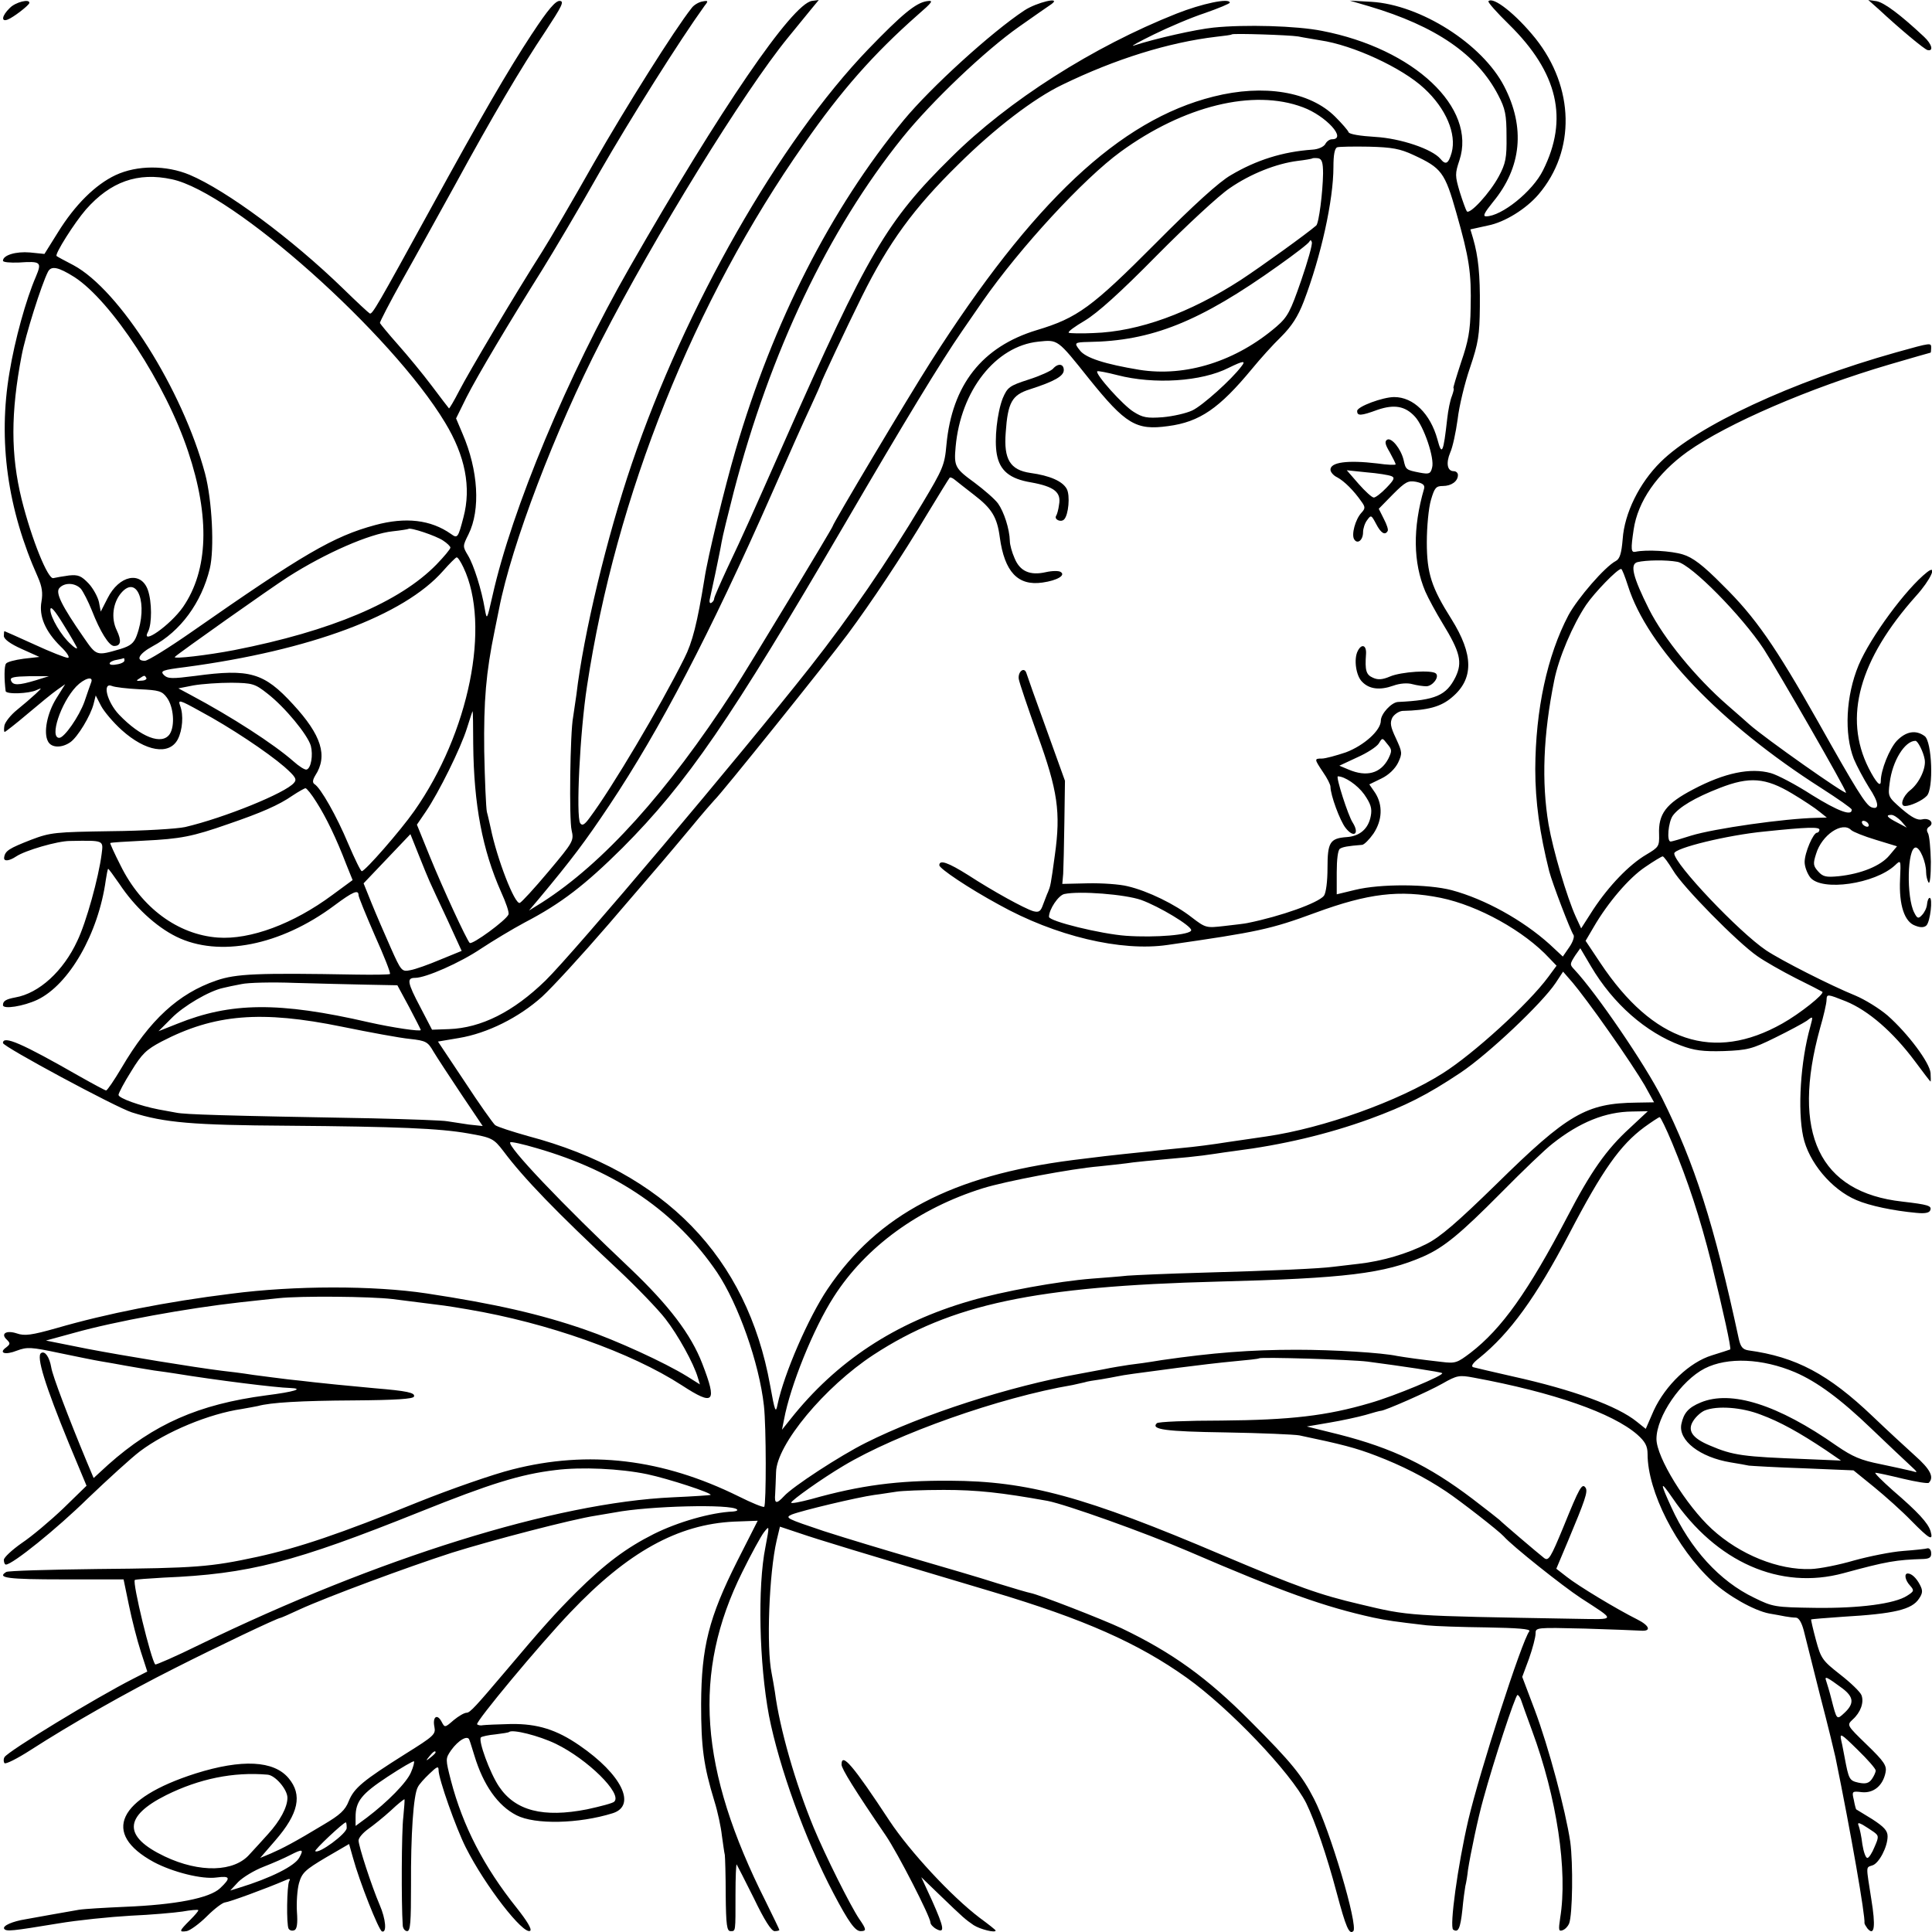 <?xml version="1.0" standalone="no"?>
<!DOCTYPE svg PUBLIC "-//W3C//DTD SVG 20010904//EN"
 "http://www.w3.org/TR/2001/REC-SVG-20010904/DTD/svg10.dtd">
<svg version="1.0" xmlns="http://www.w3.org/2000/svg"
 width="652pt" height="652pt" viewBox="0 0 652 652"
 preserveAspectRatio="xMidYMid meet">
<g transform="translate(0,652) scale(0.1,-0.1)"
fill="#000000" stroke="none">
<path d="M33 6493 c-27 -26 -30 -48 -7 -39 19 7 73 49 73 56 2 15 -47 3 -66
-17z"/>
<path d="M1796 6407 c-84 -128 -172 -280 -343 -592 -179 -326 -196 -356 -205
-353 -4 2 -44 39 -90 84 -173 168 -393 331 -518 384 -79 33 -177 33 -250 -1
-68 -32 -137 -100 -195 -194 l-45 -72 -49 5 c-47 4 -91 -9 -91 -28 0 -5 24 -7
53 -6 75 5 79 2 58 -48 -33 -76 -71 -213 -89 -323 -39 -230 -7 -461 96 -691
14 -32 17 -53 12 -82 -9 -50 13 -101 65 -152 22 -21 32 -38 24 -38 -8 0 -59
20 -113 45 -55 25 -100 45 -101 45 -1 0 -2 -7 -2 -16 0 -11 22 -27 60 -44 l60
-27 -53 -6 c-30 -4 -57 -11 -60 -17 -6 -9 -6 -52 -1 -92 1 -12 79 -9 104 3 20
9 19 8 -3 -13 -14 -13 -42 -37 -63 -54 -21 -17 -39 -40 -42 -52 -2 -12 -2 -22
1 -22 2 0 37 27 77 61 39 33 84 70 100 81 l27 19 -30 -48 c-31 -50 -44 -116
-28 -145 11 -22 46 -23 75 -3 25 17 69 90 79 130 l7 28 18 -35 c10 -19 41 -56
70 -82 80 -72 160 -86 189 -31 16 31 20 82 8 113 -8 22 -3 21 69 -19 99 -53
225 -137 283 -187 37 -33 43 -42 32 -54 -28 -34 -235 -118 -367 -149 -27 -6
-140 -13 -250 -14 -189 -3 -204 -4 -270 -29 -74 -29 -88 -37 -91 -60 -2 -14
17 -12 41 4 30 20 139 52 181 52 116 2 113 3 107 -44 -10 -79 -52 -231 -82
-293 -47 -102 -129 -177 -209 -191 -32 -6 -42 -12 -42 -26 0 -15 69 -4 116 18
107 51 206 223 231 404 3 19 6 36 8 38 1 1 18 -22 38 -51 51 -77 123 -144 192
-178 144 -71 352 -30 533 105 63 47 82 55 82 35 0 -6 25 -67 55 -136 31 -69
54 -127 51 -130 -2 -2 -53 -3 -113 -2 -335 6 -406 3 -473 -20 -128 -44 -225
-133 -320 -295 -25 -42 -48 -76 -52 -76 -3 0 -44 22 -90 48 -194 111 -258 139
-258 112 0 -12 381 -217 435 -234 110 -35 206 -43 525 -45 371 -3 514 -9 610
-26 80 -14 86 -17 119 -60 68 -91 180 -207 386 -399 64 -60 136 -135 160 -166
43 -55 96 -151 110 -199 l7 -23 -43 27 c-76 47 -240 122 -345 158 -150 52
-303 87 -534 122 -179 27 -446 27 -660 -1 -218 -27 -420 -67 -589 -116 -85
-24 -108 -27 -134 -18 -36 12 -56 -1 -34 -21 12 -12 12 -15 -2 -26 -27 -19 -4
-27 36 -11 35 13 48 12 143 -8 58 -12 121 -25 140 -28 19 -3 58 -10 85 -15 28
-5 70 -12 95 -16 25 -3 56 -8 70 -10 141 -23 343 -48 388 -49 51 -2 15 -13
-80 -25 -228 -30 -379 -97 -533 -234 l-49 -45 -24 57 c-61 147 -115 289 -119
316 -6 35 -21 57 -34 49 -18 -10 14 -111 93 -304 l60 -144 -78 -76 c-44 -42
-107 -95 -140 -117 -33 -23 -61 -49 -61 -57 0 -9 3 -16 7 -16 22 0 171 120
276 223 68 65 147 137 176 159 89 67 234 127 344 143 21 4 46 8 54 10 43 12
145 18 324 19 142 1 201 5 203 13 5 13 -24 19 -132 28 -117 11 -158 15 -203
20 -23 3 -63 7 -90 10 -26 3 -78 10 -117 15 -38 6 -86 12 -106 14 -96 12 -328
50 -454 74 l-140 28 95 26 c139 39 381 83 560 103 30 3 89 10 130 14 75 8 309
6 385 -3 22 -3 65 -8 95 -12 79 -10 78 -9 160 -23 267 -45 550 -145 721 -256
109 -71 120 -59 69 73 -38 99 -113 197 -242 320 -231 218 -418 415 -406 427 2
3 43 -6 90 -20 270 -78 470 -216 608 -419 71 -106 142 -305 158 -450 8 -70 8
-333 1 -341 -3 -3 -42 13 -86 35 -257 127 -506 157 -764 91 -64 -16 -208 -66
-320 -111 -261 -106 -400 -153 -541 -184 -158 -34 -204 -38 -540 -41 -163 -2
-302 -6 -307 -10 -33 -20 5 -25 192 -25 l204 0 18 -87 c10 -49 28 -119 40
-156 l22 -68 -47 -24 c-126 -64 -422 -244 -435 -265 -3 -5 -4 -14 0 -20 3 -5
43 15 88 44 135 87 321 193 486 276 146 74 348 170 357 170 2 0 32 13 66 29
92 42 364 143 513 191 134 42 406 113 485 125 25 4 54 9 65 11 115 22 394 29
412 10 4 -3 -2 -6 -13 -7 -74 -3 -186 -35 -268 -76 -93 -47 -163 -99 -262
-197 -70 -70 -115 -120 -238 -266 -99 -117 -120 -140 -131 -140 -8 0 -27 -11
-44 -25 -30 -26 -30 -26 -41 -5 -15 28 -31 16 -24 -18 5 -25 -2 -31 -98 -91
-143 -90 -173 -115 -191 -159 -12 -31 -30 -47 -84 -79 -101 -61 -140 -81 -179
-98 l-36 -15 51 59 c79 91 92 154 45 210 -50 60 -158 65 -314 16 -263 -84
-319 -202 -141 -299 64 -34 163 -59 212 -52 46 6 49 -1 12 -36 -36 -34 -150
-56 -322 -63 -67 -3 -137 -7 -155 -10 -17 -3 -58 -10 -91 -16 -33 -6 -73 -13
-89 -16 -44 -7 -78 -22 -72 -32 7 -10 25 -8 183 18 65 11 174 22 243 26 69 3
148 10 175 14 28 5 52 7 54 5 2 -2 -11 -17 -28 -34 -37 -37 -38 -41 -11 -37
11 2 42 24 68 50 26 26 54 47 62 47 13 1 134 45 204 75 13 6 17 5 12 -3 -8
-14 -10 -148 -2 -161 4 -6 12 -8 19 -5 9 3 12 22 9 62 -2 31 1 75 7 97 10 35
21 45 90 86 l79 46 13 -46 c22 -81 87 -245 98 -249 17 -6 13 42 -8 90 -27 63
-71 198 -71 217 0 9 15 26 33 39 17 12 52 40 76 62 24 23 45 39 46 38 1 -2 -1
-29 -4 -60 -6 -47 -7 -290 -2 -364 0 -11 7 -21 15 -21 11 0 13 30 13 156 -1
167 8 304 23 330 4 9 22 29 39 45 26 25 31 27 31 12 0 -29 59 -196 92 -261 65
-129 194 -295 217 -281 7 5 -11 34 -45 77 -112 140 -182 277 -222 429 -19 74
-19 75 0 103 25 35 57 53 62 35 3 -7 10 -31 17 -53 30 -99 79 -169 142 -201
62 -32 210 -29 325 7 81 26 30 131 -113 229 -77 53 -141 73 -230 72 -44 -1
-87 -3 -95 -4 -8 -2 -17 0 -20 3 -6 8 210 268 315 378 193 203 362 297 552
306 l80 3 -69 -136 c-96 -191 -121 -290 -122 -482 0 -146 8 -208 45 -329 11
-35 22 -87 25 -115 4 -28 8 -58 10 -66 1 -8 3 -69 3 -136 1 -100 4 -121 16
-121 18 0 17 -5 17 125 0 57 2 102 4 100 2 -3 28 -54 58 -114 35 -73 59 -111
70 -111 9 0 16 2 16 4 0 2 -21 45 -46 96 -225 447 -248 772 -79 1112 30 61 63
121 73 134 19 24 19 24 5 -50 -27 -134 -21 -393 12 -569 34 -173 122 -418 218
-600 51 -97 73 -127 91 -127 21 0 20 6 -5 42 -30 45 -114 213 -153 307 -62
150 -115 335 -131 458 -3 19 -8 48 -11 63 -18 87 -9 337 17 449 l11 46 66 -22
c61 -21 189 -60 652 -198 308 -92 491 -173 655 -290 144 -103 351 -320 403
-423 30 -62 69 -175 103 -303 31 -116 42 -142 56 -129 17 18 -79 343 -133 447
-40 78 -76 123 -214 261 -146 147 -264 232 -435 314 -66 31 -280 114 -307 119
-7 1 -58 16 -113 33 -55 18 -179 54 -275 82 -96 28 -236 70 -310 94 -125 42
-133 45 -108 56 36 14 221 58 278 66 25 3 59 9 75 11 17 3 89 6 160 6 112 0
194 -9 350 -37 62 -12 326 -106 475 -170 320 -138 461 -188 625 -224 48 -10
69 -13 180 -26 28 -3 118 -6 202 -7 104 -2 149 -5 144 -13 -25 -31 -168 -475
-206 -637 -36 -155 -64 -361 -51 -370 17 -11 24 3 31 67 3 33 8 69 10 80 3 11
7 36 9 55 8 52 34 177 52 240 34 125 108 350 115 350 3 0 9 -8 12 -17 3 -10
20 -56 37 -103 84 -227 121 -474 95 -633 -6 -40 -5 -46 8 -41 9 3 18 13 22 22
12 29 14 204 4 277 -16 106 -73 320 -120 445 l-42 111 23 62 c12 34 22 72 22
84 0 21 1 21 167 17 91 -3 176 -6 188 -7 37 -3 30 17 -12 38 -70 35 -199 113
-237 143 l-36 28 40 95 c57 136 67 165 59 178 -12 18 -21 1 -75 -132 -43 -104
-50 -116 -65 -105 -23 18 -145 122 -151 129 -3 3 -44 35 -91 71 -149 113 -270
171 -450 217 l-109 27 76 13 c42 7 97 19 122 26 26 8 49 14 52 14 13 0 161 65
208 92 49 28 57 29 105 20 271 -50 469 -120 552 -192 27 -24 35 -39 35 -66 0
-126 97 -317 219 -430 53 -49 140 -98 191 -108 19 -3 44 -8 55 -10 11 -2 27
-4 36 -4 10 -1 19 -17 26 -43 6 -24 31 -124 56 -223 26 -99 48 -191 51 -205
53 -259 101 -536 98 -560 0 -3 5 -11 10 -18 24 -28 28 8 13 99 -18 116 -19
106 4 114 22 7 51 62 51 98 0 19 -12 32 -52 58 -29 18 -54 33 -54 33 -1 1 -5
15 -8 32 -7 29 -6 30 27 26 40 -4 71 22 80 66 5 23 -4 37 -63 94 -68 66 -68
66 -48 85 27 24 39 58 30 82 -4 11 -36 42 -72 70 -60 47 -65 54 -82 117 -10
37 -17 68 -16 69 2 1 50 5 108 9 172 10 232 24 256 61 13 19 13 28 3 47 -12
23 -28 38 -41 38 -13 0 -9 -23 8 -41 14 -16 14 -19 -10 -34 -41 -27 -160 -43
-311 -41 -135 2 -142 3 -205 34 -117 56 -216 165 -280 306 -39 85 -38 92 4 31
148 -217 363 -312 577 -254 147 40 177 45 271 48 20 1 26 6 25 20 0 10 -6 17
-12 16 -5 -2 -43 -6 -83 -9 -40 -3 -114 -18 -165 -32 -51 -15 -116 -28 -146
-29 -109 -4 -239 48 -334 135 -87 80 -187 242 -187 304 0 76 83 197 163 238
77 39 194 34 305 -13 74 -32 153 -90 257 -190 55 -53 114 -108 130 -123 28
-26 29 -27 6 -20 -13 3 -61 14 -105 23 -66 13 -94 25 -148 62 -198 139 -356
189 -459 146 -41 -17 -57 -35 -65 -73 -11 -55 63 -112 166 -129 25 -4 53 -9
62 -11 10 -1 93 -6 185 -9 l168 -7 69 -56 c38 -31 95 -82 126 -114 62 -63 75
-70 65 -35 -9 28 -42 64 -128 138 -37 33 -63 59 -58 59 5 0 47 -9 92 -20 46
-11 85 -17 88 -14 19 19 5 46 -47 92 -31 28 -95 87 -142 132 -150 143 -259
201 -420 223 -19 3 -26 12 -32 38 -84 390 -149 592 -259 813 -58 115 -222 355
-296 434 -16 17 -16 18 3 48 l17 24 36 -61 c75 -127 185 -223 303 -267 45 -17
75 -21 145 -19 80 3 96 7 173 45 47 23 95 49 107 57 22 17 22 17 12 -20 -33
-117 -43 -280 -24 -370 18 -86 95 -179 180 -215 44 -19 125 -36 202 -43 29 -3
44 0 47 9 6 15 -8 19 -94 29 -281 31 -376 231 -278 585 12 41 22 84 22 96 1
20 2 20 65 -5 76 -31 159 -103 233 -202 28 -38 52 -69 53 -69 1 0 1 13 0 29
-3 35 -76 133 -145 194 -28 24 -77 54 -108 67 -86 35 -251 119 -302 153 -92
62 -310 292 -310 327 0 18 180 62 305 74 144 15 185 16 185 6 0 -5 -4 -10 -8
-10 -13 0 -42 -68 -42 -99 0 -16 9 -39 19 -52 39 -48 218 -22 286 41 20 19 20
19 17 -48 -4 -86 15 -144 52 -156 17 -7 30 -6 37 1 13 13 22 93 11 93 -4 0 -8
-10 -9 -22 -1 -12 -9 -28 -17 -36 -12 -13 -16 -12 -26 8 -27 51 -24 220 5 220
14 0 35 -49 35 -84 0 -12 4 -27 8 -34 5 -7 8 24 8 70 -1 46 -5 89 -10 97 -5 8
-4 16 4 21 19 12 2 31 -23 25 -16 -4 -35 6 -69 35 -47 41 -47 42 -41 88 9 74
51 142 87 142 8 0 27 -38 31 -62 6 -29 -18 -81 -49 -105 -25 -20 -36 -53 -17
-53 18 0 58 18 73 34 24 23 18 184 -7 202 -30 22 -63 16 -94 -16 -25 -27 -54
-99 -54 -136 0 -22 -16 -5 -41 44 -86 171 -32 366 160 581 49 54 74 109 37 80
-71 -56 -191 -219 -231 -314 -43 -104 -49 -231 -16 -316 10 -24 33 -67 51 -96
34 -51 37 -78 8 -67 -19 8 -52 61 -180 289 -144 255 -212 353 -321 460 -68 69
-102 94 -135 104 -39 12 -123 17 -160 9 -15 -3 -16 8 -6 75 14 95 79 189 182
263 134 95 412 215 681 294 75 22 138 40 139 40 1 0 2 7 2 15 0 19 4 20 -118
-14 -352 -99 -672 -248 -795 -370 -72 -71 -122 -173 -128 -260 -4 -49 -10 -67
-23 -74 -37 -19 -129 -126 -160 -183 -72 -137 -111 -319 -112 -519 0 -111 15
-217 47 -345 11 -42 72 -201 82 -215 4 -5 -2 -24 -14 -41 l-22 -32 -44 41
c-91 82 -219 153 -331 183 -80 21 -240 22 -326 1 l-62 -15 0 74 c0 44 4 76 11
80 10 6 25 9 75 13 7 1 24 18 38 38 30 45 32 96 6 137 l-20 29 41 20 c25 12
46 33 56 53 15 32 14 36 -7 82 -19 40 -21 53 -12 71 7 11 22 21 34 22 86 2
130 14 167 46 74 62 73 144 -2 264 -67 106 -83 154 -83 259 0 52 6 116 14 143
12 41 17 47 40 47 29 0 51 16 51 37 0 7 -6 13 -14 13 -22 0 -27 27 -12 63 8
17 19 68 25 112 5 44 24 123 42 175 28 83 32 109 33 205 1 108 -5 169 -23 231
l-9 30 59 13 c57 11 129 56 171 105 126 148 121 361 -10 526 -66 82 -143 143
-159 126 -3 -3 28 -38 69 -78 166 -163 202 -320 115 -493 -35 -71 -140 -155
-192 -155 -12 0 -6 12 23 48 97 117 110 252 38 391 -74 143 -282 275 -448 285
l-73 4 65 -19 c226 -67 365 -163 436 -300 24 -46 28 -66 28 -139 1 -73 -3 -92
-26 -135 -30 -56 -98 -130 -108 -118 -3 4 -14 34 -24 66 -16 54 -16 61 -1 106
59 177 -153 377 -464 437 -85 17 -260 22 -366 11 -59 -6 -197 -37 -270 -61
-11 -3 20 14 69 38 49 24 126 57 172 72 46 16 84 32 84 35 0 17 -94 -3 -180
-37 -280 -111 -567 -293 -760 -485 -218 -215 -280 -320 -565 -964 -112 -253
-134 -303 -191 -423 -24 -52 -44 -97 -44 -102 0 -5 -4 -11 -9 -14 -5 -4 -8 2
-6 11 2 10 11 50 19 88 8 39 18 86 21 105 3 19 22 96 41 170 123 472 319 884
569 1195 99 123 280 295 394 375 51 36 100 70 109 76 37 27 -50 6 -91 -21
-112 -74 -316 -260 -407 -370 -247 -300 -441 -681 -568 -1115 -36 -123 -94
-360 -105 -435 -24 -147 -40 -212 -68 -267 -83 -166 -244 -437 -318 -536 -18
-25 -26 -30 -33 -20 -15 23 -1 308 23 463 97 642 361 1300 733 1830 125 180
235 304 381 433 53 46 57 52 32 48 -37 -6 -83 -44 -197 -162 -300 -312 -618
-869 -798 -1399 -84 -247 -163 -575 -187 -780 -4 -27 -9 -61 -11 -75 -10 -49
-14 -346 -5 -382 8 -35 6 -39 -78 -139 -47 -56 -91 -104 -97 -106 -17 -6 -77
149 -98 252 -4 17 -9 41 -13 55 -3 14 -7 106 -9 205 -2 171 6 265 35 406 6 30
13 63 15 74 42 217 190 604 344 904 180 352 483 843 631 1024 31 38 67 82 80
98 l24 29 -23 -3 c-67 -10 -310 -366 -614 -897 -210 -366 -399 -819 -464
-1110 -19 -83 -19 -84 -26 -45 -11 65 -37 148 -57 181 -18 30 -18 31 2 71 41
83 33 216 -20 339 l-22 52 35 71 c38 75 145 254 256 431 36 58 124 206 194
330 104 181 269 443 354 561 13 16 12 18 -8 14 -12 -2 -29 -12 -36 -22 -58
-73 -223 -336 -330 -523 -70 -124 -149 -259 -175 -300 -93 -146 -247 -406
-279 -468 -18 -35 -34 -62 -35 -60 -2 2 -28 36 -58 76 -30 40 -82 103 -114
139 -32 36 -59 69 -61 73 -1 3 33 69 76 146 43 76 122 220 177 319 127 233
223 396 306 520 55 84 64 101 48 102 -14 1 -40 -29 -93 -110z m2585 -10 c19
-4 52 -9 74 -13 111 -16 277 -93 351 -162 74 -68 110 -154 93 -217 -11 -38
-20 -43 -38 -21 -28 33 -134 69 -220 74 -50 3 -88 9 -90 16 -2 6 -22 29 -45
52 -85 85 -241 111 -411 68 -316 -79 -610 -355 -954 -895 -76 -119 -331 -547
-331 -555 0 -5 -285 -477 -335 -554 -224 -345 -439 -583 -645 -715 l-45 -28
33 39 c111 133 157 194 239 317 170 255 339 578 548 1052 53 121 112 253 131
293 19 41 34 75 34 77 0 5 85 186 139 295 90 181 174 297 325 445 122 121 255
223 351 269 179 87 359 143 520 162 27 3 51 6 52 8 5 4 192 -2 224 -7z m16
-239 c78 -29 150 -108 98 -108 -8 0 -18 -7 -23 -17 -6 -9 -24 -17 -43 -18
-100 -7 -189 -35 -275 -86 -39 -22 -126 -101 -254 -230 -215 -216 -264 -252
-401 -293 -185 -56 -286 -185 -305 -387 -6 -69 -12 -82 -82 -199 -118 -197
-242 -378 -378 -551 -235 -298 -797 -964 -893 -1058 -109 -106 -217 -160 -326
-164 l-57 -2 -39 75 c-45 85 -47 100 -18 100 36 0 152 51 223 99 38 25 104 65
147 88 123 64 204 127 330 252 218 219 364 432 749 1091 203 348 325 549 397
653 18 26 49 71 69 100 127 182 341 414 466 505 213 155 448 213 615 150z
m373 -161 c95 -44 106 -58 145 -196 43 -151 51 -200 48 -321 -1 -76 -8 -112
-32 -182 -16 -49 -28 -88 -26 -88 3 0 0 -12 -5 -26 -6 -14 -13 -49 -16 -77
-13 -116 -18 -127 -33 -70 -24 87 -81 143 -146 143 -38 0 -125 -32 -125 -47 0
-17 12 -17 69 4 56 19 93 13 126 -23 30 -32 67 -141 58 -172 -5 -21 -10 -23
-42 -17 -46 9 -47 10 -54 42 -9 38 -41 78 -56 69 -9 -6 -6 -17 9 -42 11 -20
20 -38 20 -41 0 -3 -28 -2 -62 3 -101 12 -158 4 -158 -21 0 -8 10 -20 23 -26
24 -13 56 -45 81 -81 14 -19 14 -24 0 -39 -20 -22 -34 -73 -24 -89 11 -18 30
-3 30 24 0 12 6 31 14 41 13 18 14 17 30 -13 16 -31 30 -40 39 -24 3 4 -3 22
-13 41 l-17 34 48 49 c42 42 51 47 78 42 23 -5 30 -11 27 -23 -39 -134 -37
-250 4 -347 10 -23 36 -71 58 -107 60 -98 68 -132 44 -182 -31 -62 -67 -78
-194 -84 -22 -1 -58 -40 -58 -63 0 -33 -57 -84 -118 -107 -33 -11 -69 -21 -81
-21 -26 0 -26 -1 4 -46 14 -20 25 -42 25 -49 0 -28 32 -115 51 -139 28 -36 48
-20 24 18 -15 22 -58 156 -50 156 23 0 66 -29 89 -61 22 -32 27 -47 22 -73 -8
-43 -37 -68 -81 -71 -57 -4 -65 -18 -65 -104 0 -46 -5 -84 -12 -94 -19 -24
-144 -69 -258 -92 -8 -2 -43 -6 -78 -10 -61 -7 -63 -7 -110 29 -56 44 -148 89
-216 105 -27 7 -88 11 -135 10 l-86 -2 3 34 c1 19 3 97 4 174 l2 140 -63 175
c-35 96 -65 181 -67 188 -7 23 -29 6 -26 -19 2 -13 31 -98 63 -188 69 -190 79
-262 59 -406 -14 -103 -15 -105 -23 -125 -4 -8 -11 -28 -17 -43 -8 -23 -14
-27 -33 -22 -30 9 -137 68 -220 122 -67 42 -97 53 -97 33 0 -11 98 -77 201
-133 190 -106 412 -159 569 -136 306 44 348 53 500 109 177 65 283 78 422 50
127 -26 282 -112 367 -204 l24 -25 -28 -38 c-67 -91 -253 -260 -356 -325 -150
-95 -403 -185 -594 -213 -22 -3 -80 -12 -130 -19 -49 -8 -119 -17 -155 -20
-36 -4 -83 -8 -105 -11 -156 -16 -168 -18 -265 -30 -406 -52 -657 -183 -827
-435 -64 -95 -147 -285 -169 -390 -6 -31 -9 -24 -25 65 -78 433 -356 719 -817
841 -53 15 -103 31 -111 37 -7 6 -54 72 -103 147 l-90 135 71 12 c96 16 202
69 280 139 35 32 135 141 223 243 204 237 190 221 278 326 41 50 78 92 81 95
18 15 381 467 450 560 78 105 184 264 268 405 40 66 74 121 76 123 2 2 10 -1
17 -7 7 -6 37 -29 65 -51 60 -46 78 -75 87 -143 16 -117 61 -165 144 -153 50
7 80 25 61 36 -6 4 -28 4 -50 -1 -53 -12 -87 3 -105 47 -9 20 -16 46 -16 58
-1 41 -20 99 -40 127 -11 15 -47 46 -79 70 -66 48 -70 55 -64 121 17 190 135
340 279 355 67 7 64 9 171 -125 124 -154 159 -175 267 -160 107 14 173 60 283
193 27 33 71 82 98 108 36 36 57 68 77 120 58 152 100 341 100 454 0 40 4 63
13 66 6 2 55 3 107 2 78 -2 105 -7 150 -28z m-305 -63 c-1 -63 -14 -167 -23
-175 -31 -27 -185 -138 -255 -184 -172 -111 -343 -174 -497 -179 -41 -2 -79
-1 -83 1 -5 3 20 21 54 41 43 26 118 93 243 220 100 101 210 203 246 227 71
49 158 83 229 92 26 3 47 7 49 8 2 2 11 2 20 1 13 -2 17 -14 17 -52z m-3885
-19 c205 -43 742 -522 922 -821 68 -112 89 -219 62 -320 -18 -69 -20 -72 -42
-56 -68 48 -153 58 -256 30 -141 -38 -243 -98 -620 -361 -76 -53 -147 -97
-157 -97 -33 0 -20 24 26 49 94 50 165 147 193 262 16 66 8 230 -16 321 -76
283 -288 619 -444 703 -29 15 -55 29 -57 31 -7 6 60 112 99 157 83 94 175 127
290 102z m3811 -342 c-36 -104 -45 -122 -83 -155 -136 -117 -306 -171 -463
-146 -115 19 -182 40 -201 66 -20 25 -18 27 29 28 214 3 376 68 642 258 55 39
102 75 104 81 3 6 6 5 8 -2 3 -7 -14 -66 -36 -130z m-4140 12 c125 -81 308
-360 384 -589 74 -221 68 -400 -17 -524 -43 -62 -146 -134 -118 -83 13 26 13
100 -1 140 -23 65 -97 50 -136 -28 l-23 -45 -6 32 c-4 18 -20 47 -35 63 -25
26 -35 30 -66 27 -21 -3 -45 -7 -53 -9 -18 -5 -73 130 -107 266 -37 151 -37
292 0 485 13 69 67 240 89 283 11 21 35 16 89 -18z m3938 -302 c-32 -43 -131
-132 -165 -148 -21 -10 -66 -20 -100 -23 -53 -4 -68 -1 -98 18 -35 21 -131
128 -123 137 2 2 33 -4 68 -13 124 -32 284 -22 376 25 49 24 59 25 42 4z m507
-370 c12 -5 9 -12 -17 -39 -18 -19 -38 -34 -43 -33 -6 0 -29 21 -51 46 l-40
46 67 -7 c37 -3 75 -9 84 -13z m-3201 -217 c14 -9 25 -20 25 -24 0 -5 -21 -30
-47 -57 -124 -127 -356 -225 -683 -289 -88 -17 -207 -31 -200 -23 10 11 327
235 382 270 127 81 276 146 353 154 28 3 52 7 53 8 7 6 93 -23 117 -39z m69
-91 c93 -195 19 -559 -166 -822 -47 -67 -166 -203 -177 -203 -4 0 -24 42 -46
93 -38 91 -93 189 -114 201 -7 5 -6 14 3 29 43 66 21 136 -75 240 -98 107
-146 121 -330 96 -79 -10 -92 -10 -106 3 -13 14 -6 17 74 27 419 56 736 174
868 324 22 25 43 46 46 46 4 1 14 -15 23 -34z m4097 19 c47 -9 217 -182 291
-294 49 -76 278 -474 278 -485 0 -9 -273 183 -326 230 -6 6 -40 35 -74 65
-108 94 -215 225 -265 324 -55 110 -65 152 -39 159 29 7 98 8 135 1z m-167
-81 c65 -207 311 -465 653 -683 56 -36 102 -68 102 -72 2 -24 -47 -5 -134 49
-54 35 -117 68 -139 74 -69 19 -156 1 -262 -55 -92 -48 -118 -83 -115 -152 1
-40 -1 -43 -43 -68 -58 -34 -126 -105 -179 -185 l-41 -64 -18 39 c-30 66 -77
225 -92 312 -24 143 -18 302 19 485 15 77 63 189 108 256 28 41 105 121 118
121 3 0 13 -26 23 -57z m-5221 -10 c8 -10 25 -43 37 -73 28 -72 58 -120 75
-120 23 0 26 17 9 53 -20 41 -13 93 15 126 55 64 92 -38 52 -145 -9 -24 -21
-34 -54 -44 -82 -24 -81 -24 -124 38 -75 108 -96 151 -83 167 17 20 53 19 73
-2z m-13 -200 c0 -4 -10 2 -21 13 -32 28 -69 91 -69 116 0 15 14 0 45 -51 25
-40 45 -75 45 -78z m160 -42 c0 -5 -11 -11 -25 -13 -14 -3 -25 -2 -25 3 0 4
10 10 23 12 12 2 23 5 25 6 1 0 2 -3 2 -8z m-300 -67 c-57 -17 -77 -18 -83 0
-4 10 10 13 61 14 l67 0 -45 -14z m374 8 c2 -4 -5 -9 -17 -9 -17 -2 -19 0 -7
7 18 12 18 12 24 2z m-186 -14 c-3 -7 -13 -37 -23 -66 -18 -50 -68 -122 -85
-122 -34 0 5 118 57 173 27 28 59 37 51 15z m595 -39 c58 -45 135 -138 146
-176 8 -31 1 -75 -14 -80 -6 -2 -26 11 -45 28 -66 58 -208 150 -347 224 l-41
22 51 10 c29 5 86 9 128 9 71 -1 79 -3 122 -37z m-433 15 c66 -3 77 -6 93 -28
23 -31 28 -95 10 -123 -26 -39 -98 -11 -171 65 -41 43 -58 111 -24 97 9 -4 51
-9 92 -11z m1127 -186 c2 -204 31 -356 94 -498 16 -35 28 -69 25 -76 -7 -19
-123 -104 -131 -96 -11 12 -89 180 -135 293 l-43 106 30 44 c43 63 118 214
139 282 10 31 18 57 19 57 1 0 2 -51 2 -112z m3088 -49 c-26 -49 -73 -62 -134
-36 l-31 13 60 28 c34 15 66 36 73 47 12 20 12 20 29 -2 16 -19 16 -23 3 -50z
m1363 -117 c37 -22 79 -50 92 -61 l25 -20 -35 -1 c-106 -2 -345 -36 -423 -60
-34 -11 -65 -20 -69 -20 -14 0 -8 65 7 87 21 29 74 61 159 94 100 39 154 35
244 -19z m-4980 -29 c32 -50 67 -122 101 -211 l21 -52 -68 -50 c-132 -98 -278
-152 -387 -144 -135 10 -258 101 -328 243 -21 41 -36 75 -35 76 2 2 53 5 113
8 125 6 165 14 285 56 111 38 171 64 217 96 21 14 41 25 44 25 4 0 21 -21 37
-47z m5348 -64 l19 -22 -32 17 c-35 18 -41 26 -20 26 8 0 22 -10 33 -21z
m-111 -9 c3 -5 2 -10 -4 -10 -5 0 -13 5 -16 10 -3 6 -2 10 4 10 5 0 13 -4 16
-10z m-58 -21 c6 -6 43 -21 83 -33 l72 -22 -26 -31 c-29 -35 -95 -62 -171 -70
-42 -4 -53 -2 -69 16 -17 19 -18 26 -7 60 19 63 88 110 118 80z m-4797 -174
c5 -11 31 -68 59 -127 l49 -107 -71 -29 c-40 -17 -85 -33 -102 -36 -29 -6 -31
-4 -67 77 -20 45 -49 112 -64 149 l-27 67 79 83 79 83 28 -70 c15 -38 32 -79
37 -90z m4196 38 c31 -54 218 -244 285 -290 24 -17 82 -50 129 -74 47 -23 87
-44 90 -46 8 -7 -76 -74 -135 -107 -232 -131 -436 -63 -614 204 l-50 75 27 46
c48 83 120 167 174 203 29 20 56 36 59 36 4 0 19 -21 35 -47z m-1795 -100 c61
-22 169 -87 169 -102 0 -16 -121 -26 -220 -19 -84 6 -260 49 -260 64 0 25 32
73 52 77 52 11 204 -1 259 -20z m1578 -443 c49 -69 103 -151 121 -182 l32 -58
-59 -1 c-170 -2 -232 -38 -473 -275 -132 -129 -190 -179 -236 -202 -65 -33
-149 -58 -229 -67 -27 -3 -66 -8 -85 -10 -45 -6 -194 -13 -445 -20 -110 -3
-222 -8 -250 -10 -27 -3 -81 -7 -120 -10 -114 -9 -302 -43 -411 -75 -253 -73
-452 -204 -607 -400 l-28 -35 7 35 c21 113 99 307 168 414 108 169 288 299
503 366 77 24 298 66 393 74 36 4 76 8 90 10 24 4 86 10 210 21 30 3 70 8 88
11 17 3 49 7 70 10 158 20 312 56 455 108 120 44 192 80 306 156 94 63 275
234 321 303 l25 38 33 -38 c18 -21 73 -94 121 -163z m-4191 157 l103 -2 40
-74 c21 -40 39 -75 39 -77 0 -6 -95 8 -175 26 -304 70 -466 68 -647 -5 l-63
-25 44 44 c40 41 127 92 174 102 12 3 40 9 62 13 22 5 103 7 180 4 77 -2 186
-5 243 -6z m-83 -142 c93 -19 196 -38 228 -41 55 -6 61 -10 80 -43 12 -20 54
-84 94 -144 l72 -107 -47 5 c-26 4 -58 9 -72 11 -14 3 -128 7 -255 10 -510 9
-631 13 -660 19 -16 3 -43 8 -60 11 -62 12 -135 38 -135 49 0 6 19 42 43 80
36 59 51 73 102 100 179 93 336 106 610 50z m4345 -342 c-79 -72 -132 -148
-210 -298 -133 -254 -222 -379 -327 -460 -45 -34 -51 -37 -98 -31 -27 3 -68 8
-90 11 -22 3 -49 7 -60 9 -51 11 -213 21 -340 21 -154 0 -282 -10 -455 -35
-41 -7 -91 -14 -110 -16 -19 -3 -58 -9 -86 -15 -28 -5 -64 -12 -80 -15 -236
-42 -531 -137 -722 -233 -88 -44 -247 -148 -276 -180 -26 -28 -33 -26 -30 7 1
15 2 48 3 74 2 93 164 288 329 396 262 171 545 231 1162 247 431 11 562 27
694 85 70 31 125 77 261 214 72 73 150 148 175 167 91 72 178 107 268 108 l53
1 -61 -57z m143 -50 c54 -130 94 -252 132 -403 41 -167 68 -290 64 -294 -2 -1
-30 -10 -62 -20 -75 -23 -156 -100 -196 -186 l-27 -62 -30 24 c-65 53 -216
108 -419 153 -66 15 -126 29 -133 31 -9 3 -2 14 20 31 104 84 192 206 303 418
113 217 173 301 254 361 25 18 49 34 52 34 3 0 22 -39 42 -87z m-1028 -738
c114 -15 249 -35 252 -39 7 -7 -160 -77 -244 -101 -146 -43 -268 -57 -500 -59
-116 0 -215 -4 -219 -9 -21 -21 28 -28 232 -31 120 -2 233 -7 249 -10 143 -30
190 -42 260 -69 86 -33 163 -72 235 -120 48 -32 179 -134 195 -152 28 -32 199
-168 260 -208 120 -78 121 -72 -17 -70 -572 10 -560 9 -728 49 -137 32 -212
59 -465 166 -465 198 -656 250 -920 251 -175 1 -300 -15 -467 -62 -38 -10 -68
-16 -68 -12 1 8 102 80 176 124 180 108 527 231 774 273 14 3 32 7 40 9 8 3
33 7 55 10 22 4 47 8 55 10 8 2 33 6 55 9 22 3 90 12 150 20 61 8 146 18 190
22 44 4 82 8 84 10 6 5 310 -4 366 -11z m1327 -179 c65 -24 130 -60 220 -120
l51 -35 -119 5 c-211 8 -245 12 -324 46 -60 25 -77 51 -55 84 9 14 26 29 38
34 42 17 125 11 189 -14z m-3758 -201 c71 -15 221 -64 214 -70 -2 -1 -59 -5
-128 -8 -395 -18 -993 -204 -1598 -498 -79 -39 -146 -68 -148 -66 -14 14 -78
277 -69 285 2 2 45 5 97 8 289 12 439 51 868 223 232 93 336 126 455 140 87
11 218 5 309 -14z m4034 -723 c38 -29 40 -51 7 -82 -27 -25 -26 -26 -45 48 -6
24 -14 50 -17 59 -7 19 2 14 55 -25z m-4342 -187 c107 -52 225 -168 197 -195
-4 -5 -46 -16 -92 -26 -148 -29 -242 -5 -297 77 -31 46 -71 156 -61 166 4 3
26 8 49 10 24 3 44 6 46 8 11 10 100 -12 158 -40z m4454 -90 c0 -6 -6 -19 -13
-29 -10 -14 -21 -17 -45 -12 -31 7 -33 11 -47 86 -3 14 -7 39 -11 55 -6 28 -3
27 55 -30 34 -33 61 -64 61 -70z m-4860 61 c0 -2 -8 -10 -17 -17 -16 -13 -17
-12 -4 4 13 16 21 21 21 13z m-83 -67 c-14 -34 -79 -100 -149 -153 l-38 -28 0
30 c0 53 20 78 108 136 47 31 87 54 89 52 2 -2 -2 -19 -10 -37z m-484 -8 c26
-2 67 -50 67 -78 0 -32 -25 -78 -65 -122 -18 -20 -46 -51 -62 -68 -52 -61
-169 -64 -287 -8 -141 67 -139 135 5 207 111 55 226 79 342 69z m267 -180 c0
-19 -95 -89 -106 -78 -4 4 95 97 103 97 2 0 3 -9 3 -19z m5153 -13 c18 -13 18
-17 3 -51 -8 -20 -19 -37 -24 -37 -6 0 -13 21 -17 46 -3 26 -9 53 -12 61 -5
12 -2 13 13 5 10 -6 27 -17 37 -24z m-5313 -87 c-15 -28 -96 -69 -204 -102
l-29 -9 27 29 c16 16 54 39 85 51 31 12 72 30 91 40 41 21 46 20 30 -9z"/>
<path d="M3553 5275 c-7 -7 -44 -24 -82 -36 -65 -21 -71 -26 -87 -63 -19 -49
-29 -140 -20 -189 10 -55 43 -83 116 -95 77 -14 102 -33 94 -75 -2 -17 -7 -34
-10 -38 -7 -12 16 -23 27 -12 15 15 21 81 9 103 -14 26 -57 45 -123 54 -68 10
-90 46 -83 136 7 102 21 127 81 146 84 27 115 45 115 65 0 22 -20 24 -37 4z"/>
<path d="M4582 4323 c-14 -27 -6 -84 15 -104 24 -25 60 -29 105 -13 22 8 48
10 65 5 15 -4 36 -7 47 -7 21 1 44 31 32 43 -13 13 -118 6 -155 -10 -26 -11
-41 -12 -58 -4 -23 10 -27 25 -23 80 2 30 -15 36 -28 10z"/>
<path d="M6341 6488 c72 -67 154 -135 164 -137 21 -5 15 20 -12 45 -80 75
-134 115 -160 120 l-28 4 36 -32z"/>
<path d="M2840 565 c0 -14 44 -85 149 -239 41 -60 151 -275 151 -294 0 -6 9
-16 20 -22 30 -16 26 5 -15 97 l-36 78 57 -55 c87 -84 91 -87 120 -107 22 -14
74 -27 74 -18 0 2 -24 21 -54 43 -95 72 -235 223 -304 327 -123 187 -162 233
-162 190z"/>
</g>
</svg>
